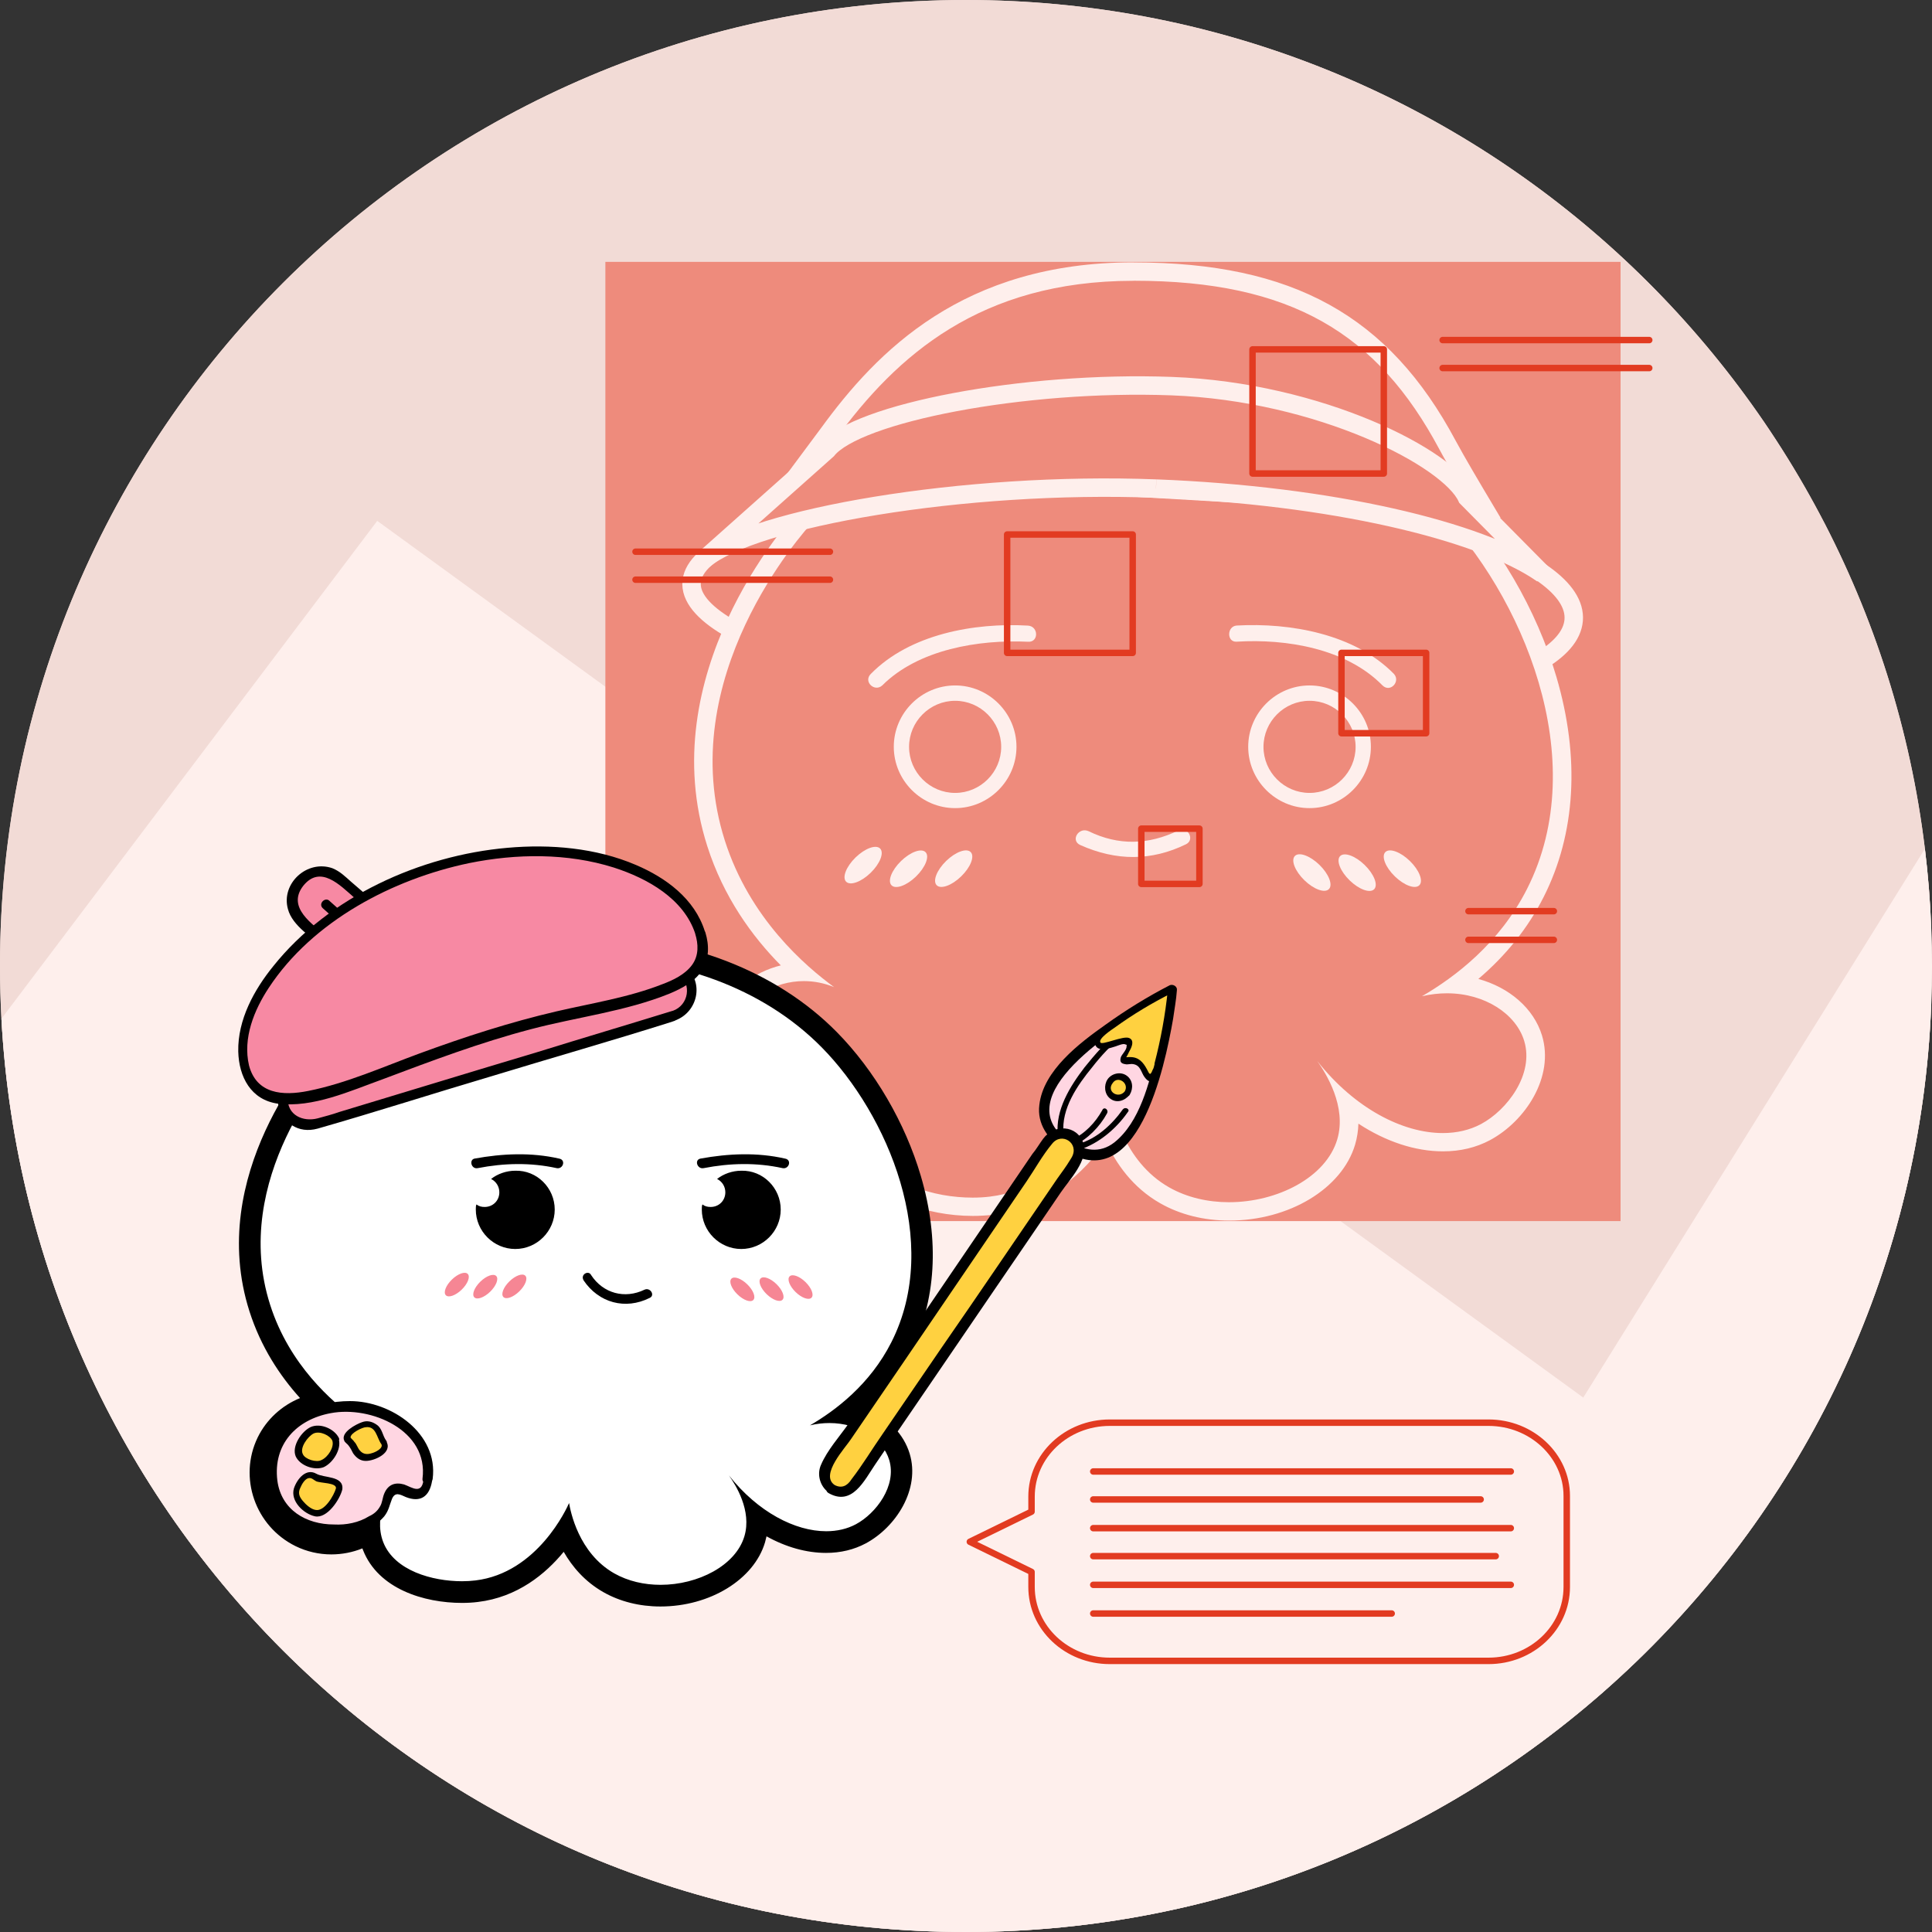 <?xml version="1.0" encoding="UTF-8"?>
<svg id="_图层_2" data-name="图层 2" xmlns="http://www.w3.org/2000/svg" xmlns:xlink="http://www.w3.org/1999/xlink" viewBox="0 0 269.29 269.29">
  <rect x="0" y="0" width="269.29" height="269.29" fill="#333333" stroke="none"/>
  <defs>
    <style>
      .cls-1, .cls-2, .cls-3 {
        fill: none;
      }

      .cls-4 {
        stroke: #feefec;
        stroke-miterlimit: 10;
        stroke-width: 2.57px;
      }

      .cls-4, .cls-5 {
        fill: #ee8b7c;
      }

      .cls-6 {
        clip-path: url(#clippath);
      }

      .cls-7 {
        fill: #f68694;
      }

      .cls-8 {
        fill: #f789a3;
      }

      .cls-9 {
        fill: #fff;
      }

      .cls-10 {
        fill: #f2dbd6;
      }

      .cls-11 {
        fill: #ffd6e2;
      }

      .cls-12 {
        fill: #feefec;
      }

      .cls-13 {
        fill: #ffd140;
      }

      .cls-2 {
        stroke-width: .9px;
      }

      .cls-2, .cls-3 {
        stroke: #e23b21;
        stroke-linecap: round;
        stroke-linejoin: round;
      }

      .cls-3 {
        stroke-width: .9px;
      }
    </style>
    <clipPath id="clippath">
      <polygon class="cls-1" points="225.98 36.5 84.38 36.5 84.38 170.2 225.88 170.2 225.88 36.5 225.98 36.5"/>
    </clipPath>
  </defs>
  <g id="_图层_1-2" data-name="图层 1">
    <g>
      <path class="cls-10" d="M269.18,129.29v10.83c-2.84,71.79-61.99,129.17-134.53,129.17S4.04,212.86,.2,141.99c-.13-2.44-.2-4.91-.2-7.39C0,60.3,60.29,0,134.65,0c68.8,0,125.56,51.71,133.65,118.3,.44,3.62,.74,7.29,.88,10.99Z"/>
      <path class="cls-10" d="M269.29,134.7c0,1.82-.04,3.62-.11,5.42-2.84,71.79-61.99,129.17-134.53,129.17S4.04,212.86,.2,141.99c-.13-2.44-.2-4.91-.2-7.39C0,60.3,60.29,0,134.65,0c68.8,0,125.56,51.71,133.65,118.3,.44,3.62,.74,7.29,.88,10.99,.07,1.79,.11,3.6,.11,5.41Z"/>
      <path class="cls-12" d="M269.29,134.7c0,1.82-.04,3.62-.11,5.42-2.84,71.79-61.99,129.17-134.53,129.17S4.04,212.86,.2,141.99L52.58,72.6l168.1,122.2,47.62-76.5c.44,3.62,.74,7.29,.88,10.99,.07,1.79,.11,3.6,.11,5.41Z"/>
      <path class="cls-5" d="M225.98,36.5H84.38V170.2H225.88V36.5h.1Z"/>
      <g class="cls-6">
        <g>
          <path class="cls-4" d="M161.64,99.65c31.98,1.2,57.81-4.87,57.72-13.6-.09-8.72-26.17-16.76-58.15-17.96-31.98-1.2-64.9,4.62-64.82,13.34s33.18,17.02,65.25,18.21"/>
          <g>
            <path class="cls-5" d="M171.31,168.86c-3.3,0-6.4-.77-8.97-2.24-4.57-2.6-6.82-7.02-7.9-10.24-2.45,4.04-7.7,10.66-16.31,11.68-.8,.1-1.66,.14-2.54,.14-5.67,0-13.11-2.05-15.38-7.84-.42-1.07-.64-2.2-.67-3.39-2.13,1.6-4.74,2.5-7.48,2.5-1.85,0-3.63-.41-5.27-1.22-5.89-2.9-8.47-10.26-5.63-16.09,1.93-3.95,6.01-6.55,10.47-6.71-4.5-4.08-9.28-9.96-11.83-17.92-7.4-23.15,10.59-43.58,12.67-45.83,10.57-11.48,27.67-18.33,45.74-18.33,16.97,0,32.65,6.02,43.01,16.53,12.95,13.14,21.84,36.73,12.78,54.58-2.5,4.92-6.18,9.19-10.97,12.74,5.14,.44,9.42,3.4,10.66,7.5,1.54,5.07-2.24,10.74-6.63,13.09-1.74,.94-3.74,1.41-5.93,1.41-4.44,0-9.14-1.9-13.34-5.28,.35,1.67,.38,3.46-.15,5.25-1.66,5.6-8.53,9.67-16.32,9.67Z"/>
            <path class="cls-12" d="M158.2,54.66c15.69,0,31.35,5.25,42.09,16.15,11.87,12.04,21.72,35.02,12.55,53.1-3.86,7.62-10.04,12.27-14.64,14.95,1.19-.28,2.36-.41,3.48-.41,5.31,0,9.64,2.9,10.77,6.64,1.41,4.64-2.38,9.64-6.01,11.58-1.57,.84-3.38,1.26-5.33,1.26-5.59,0-12.29-3.43-17.51-10.05,1.21,1.71,4.15,6.36,2.79,10.94-1.57,5.28-8.33,8.75-15.09,8.75-2.92,0-5.84-.65-8.34-2.07-6.45-3.67-7.88-11.22-8.12-12.65-.38,.87-5.68,12.6-16.87,13.94-.74,.09-1.55,.14-2.39,.14-5.34,0-12.16-1.89-14.18-7.03-.99-2.52-.53-5.06,0-6.76-2.14,3.26-5.73,5.06-9.35,5.06-1.6,0-3.21-.35-4.7-1.09-5.18-2.55-7.64-9.04-5.04-14.37,1.82-3.74,5.69-5.99,9.74-5.99,1.4,0,2.83,.27,4.21,.84-3.98-2.92-11.75-9.53-15.23-20.43-7.23-22.64,10.7-42.74,12.39-44.57,10.85-11.78,27.84-17.92,44.79-17.92m0-2.57c-18.42,0-35.87,7.01-46.68,18.74-2.13,2.31-20.56,23.26-12.95,47.09,2.26,7.08,6.23,12.57,10.25,16.63-3.81,.94-7.1,3.5-8.83,7.04-3.14,6.45-.3,14.6,6.22,17.8,1.82,.9,3.78,1.35,5.84,1.35,2.29,0,4.5-.57,6.45-1.61,.12,.57,.29,1.14,.51,1.68,1.17,2.98,3.67,5.36,7.23,6.87,2.72,1.15,6.04,1.79,9.34,1.79,.93,0,1.84-.05,2.7-.15,7.74-.92,12.9-6.07,15.87-10.2,1.37,3.01,3.69,6.39,7.56,8.59,2.77,1.58,6.09,2.41,9.61,2.41,8.35,0,15.73-4.45,17.55-10.59,.29-.98,.43-1.96,.46-2.92,3.8,2.49,7.89,3.86,11.8,3.86,2.41,0,4.61-.53,6.54-1.56,4.94-2.65,9-8.83,7.25-14.59-1.15-3.78-4.55-6.69-8.87-7.88,3.87-3.29,6.91-7.1,9.09-11.4,4.48-8.84,5.1-19.45,1.79-30.7-2.76-9.38-8.16-18.62-14.8-25.36-10.6-10.75-26.61-16.91-43.92-16.91h0Z"/>
          </g>
          <g>
            <path class="cls-5" d="M111.84,65.27l3.62-4.86c7.63-10.48,19.35-22.53,42.42-22.56h.14c21.89,0,34.55,6.99,43.71,24.14,1.19,2.24,3.82,6.65,3.85,6.7l1.23,2.08-94.97-5.5Z"/>
            <path class="cls-12" d="M158.02,39.13c21.94,0,33.98,7.35,42.59,23.47,1.22,2.29,3.88,6.75,3.88,6.75l-90.18-5.22,2.2-2.95c8.47-11.63,20.14-22.01,41.39-22.04,.05,0,.09,0,.14,0m0-2.57h-.14c-23.64,.03-35.64,12.36-43.46,23.1l-2.18,2.93-2.84,3.82,4.75,.28,90.18,5.22,4.82,.28-2.47-4.15s-2.64-4.44-3.82-6.65c-9.29-17.4-22.7-24.82-44.85-24.82h0Z"/>
          </g>
          <path class="cls-4" d="M161.13,68.1c24.29,.94,45.15,5.81,53.87,11.89l-10.53-10.64c-2.48-5.47-20.47-14.76-41.17-15.53-20.61-.77-43.91,3.76-48.01,8.89l-17.19,15.31c6.84-5.81,36.26-10.95,63.02-9.92"/>
          <g>
            <ellipse class="cls-12" cx="120.3" cy="120.59" rx="3.31" ry="1.5" transform="translate(-50.01 118) rotate(-44.2)"/>
            <ellipse class="cls-12" cx="126.64" cy="121.1" rx="3.31" ry="1.5" transform="translate(-48.58 122.56) rotate(-44.2)"/>
            <ellipse class="cls-12" cx="132.93" cy="121.09" rx="3.31" ry="1.5" transform="translate(-46.79 126.94) rotate(-44.2)"/>
            <ellipse class="cls-12" cx="195.46" cy="121.07" rx="1.5" ry="3.31" transform="translate(-27.6 176.8) rotate(-45.8)"/>
            <ellipse class="cls-12" cx="189.16" cy="121.63" rx="1.5" ry="3.31" transform="translate(-29.91 172.45) rotate(-45.8)"/>
            <ellipse class="cls-12" cx="182.86" cy="121.61" rx="1.5" ry="3.31" transform="translate(-31.81 167.93) rotate(-45.8)"/>
            <path class="cls-12" d="M172.37,89.44c6.95-.43,15.29,.96,20.32,6.09,1.07,1.07,2.57-.53,1.6-1.6-5.45-5.56-14.44-7.16-21.92-6.74-1.39,.11-1.39,2.35,0,2.25h0Z"/>
            <path class="cls-12" d="M143.29,87.2c-7.49-.43-16.47,1.18-21.92,6.74-1.07,1.07,.53,2.57,1.6,1.6,5.03-5.03,13.47-6.42,20.32-6.09,1.5,.11,1.5-2.14,0-2.25h0Z"/>
            <path class="cls-12" d="M150.56,117.78c5.03,2.25,9.94,2.25,14.76-.11,1.28-.64,.21-2.57-1.07-1.92-4.17,2.03-8.34,2.14-12.51,.11-1.39-.64-2.57,1.28-1.18,1.92h0Z"/>
            <path class="cls-12" d="M133.13,97.68c3.53,0,6.42,2.89,6.42,6.42s-2.89,6.42-6.42,6.42-6.42-2.89-6.42-6.42,2.89-6.42,6.42-6.42m0-2.14c-4.7,0-8.55,3.85-8.55,8.55s3.85,8.55,8.55,8.55,8.55-3.85,8.55-8.55-3.85-8.55-8.55-8.55h0Z"/>
            <path class="cls-12" d="M182.53,97.68c3.53,0,6.42,2.89,6.42,6.42s-2.89,6.42-6.42,6.42-6.42-2.89-6.42-6.42,2.89-6.42,6.42-6.42m0-2.14c-4.7,0-8.55,3.85-8.55,8.55s3.85,8.55,8.55,8.55,8.55-3.85,8.55-8.55-3.85-8.55-8.55-8.55h0Z"/>
          </g>
        </g>
      </g>
      <path class="cls-2" d="M167.18,115.5h-8.1v7.7h8.1v-7.7Zm-9.3-41h-17.5v16.5h17.5v-16.5Zm40.9,16.5h-11.8v11.2h11.8v-11.2Zm-5.9-42.3h-18.3v17.3h18.3v-17.3Z"/>
      <path class="cls-2" d="M201.08,47.4h28.8m-28.8,3.9h28.8m-25.2,75.7h11.9m-11.9,4h11.9m-128-54.1h27.1m-27.1,3.9h27.1"/>
      <path class="cls-3" d="M207.48,198.3h-52.8c-6,0-10.9,4.6-10.9,10.3v2.1l-8.6,4.2,8.6,4.2v2.1c0,5.7,4.9,10.3,10.9,10.3h52.8c6,0,10.9-4.6,10.9-10.3v-12.7c0-5.6-4.9-10.2-10.9-10.2"/>
      <path class="cls-2" d="M152.38,205.1h58.2m-58.2,3.9h54m-54,4h58.2m-58.2,3.9h56.1m-56.1,4h58.2m-58.2,4h41.6"/>
    </g>
    <g>
      <g>
        <path class="cls-9" d="M92.07,222.41c-2.64,0-5.13-.62-7.2-1.8-3.23-1.84-5.02-4.79-5.99-7.22-2.14,3.21-6.17,7.66-12.44,8.4-.64,.08-1.33,.12-2.03,.12-4.56,0-10.53-1.68-12.39-6.4-.24-.6-.4-1.23-.48-1.88-1.58,.98-3.43,1.52-5.35,1.52-1.51,0-2.96-.34-4.31-1-4.81-2.37-6.91-8.39-4.59-13.15,1.4-2.88,4.21-4.88,7.38-5.37-3.28-3.16-6.62-7.54-8.46-13.32-5.81-18.2,8.29-34.23,9.92-35.99,8.28-8.99,21.66-14.36,35.79-14.36,13.28,0,25.55,4.72,33.67,12.95,10.16,10.3,17.11,28.82,9.99,42.86-1.8,3.54-4.36,6.65-7.66,9.29,3.62,.69,6.54,2.96,7.46,6,1.27,4.17-1.81,8.82-5.38,10.74-1.43,.76-3.05,1.15-4.84,1.15-3.2,0-6.56-1.23-9.64-3.44,.08,.99,0,2.02-.31,3.05-1.35,4.55-6.88,7.86-13.13,7.86Z"/>
        <path d="M81.92,133.47c12.15,0,24.28,4.07,32.6,12.5,9.19,9.32,16.82,27.12,9.72,41.12-2.99,5.9-7.78,9.5-11.34,11.58,.92-.22,1.83-.32,2.7-.32,4.11,0,7.46,2.24,8.34,5.14,1.09,3.6-1.84,7.47-4.65,8.97-1.22,.65-2.62,.97-4.13,.97-4.33,0-9.51-2.66-13.56-7.78,.94,1.32,3.21,4.92,2.16,8.47-1.21,4.09-6.45,6.78-11.69,6.78-2.26,0-4.52-.5-6.46-1.6-4.99-2.84-6.1-8.69-6.29-9.8-.29,.67-4.4,9.76-13.07,10.79-.58,.07-1.2,.11-1.85,.11-4.13,0-9.42-1.46-10.98-5.44-.76-1.95-.41-3.92,0-5.23-1.66,2.52-4.44,3.91-7.24,3.91-1.24,0-2.49-.27-3.64-.84-4.01-1.97-5.92-7-3.9-11.13,1.41-2.9,4.4-4.64,7.54-4.64,1.09,0,2.19,.21,3.26,.65-3.08-2.26-9.1-7.38-11.79-15.82-5.6-17.53,8.29-33.09,9.59-34.51,8.4-9.12,21.56-13.87,34.68-13.87m0-3.02c-14.55,0-28.34,5.55-36.9,14.85-1.69,1.83-16.32,18.47-10.25,37.47,1.6,5,4.25,8.99,7.05,12.09-2.54,1.04-4.67,2.97-5.9,5.48-2.72,5.59-.35,12.39,5.28,15.16,1.53,.75,3.25,1.15,4.97,1.15,1.51,0,2.98-.29,4.34-.84,.03,.08,.06,.16,.09,.24,2.13,5.43,8.52,7.36,13.79,7.36,.76,0,1.51-.04,2.21-.13,5.54-.66,9.46-3.93,11.97-6.99,1.18,2.06,2.93,4.14,5.53,5.62,2.3,1.31,5.05,2,7.95,2,6.91,0,13.04-3.76,14.58-8.94,.08-.28,.15-.56,.21-.84,2.7,1.5,5.55,2.31,8.29,2.31,2.04,0,3.9-.45,5.55-1.33,4.19-2.25,7.62-7.54,6.11-12.51-.83-2.74-3.02-4.96-5.88-6.19,2.48-2.36,4.48-5.02,5.98-7.97,3.59-7.08,4.1-15.56,1.46-24.53-2.18-7.42-6.46-14.74-11.72-20.07-8.4-8.52-21.06-13.4-34.74-13.4h0Z"/>
      </g>
      <path d="M108.82,168.59c0,3.02-2.48,5.5-5.5,5.5s-5.5-2.48-5.5-5.5c0-.27,0-.53,.09-.71,.35,.27,.71,.35,1.15,.35,1.15,0,2.04-.89,2.04-2.04,0-.8-.44-1.51-1.15-1.86,.89-.71,2.13-1.15,3.37-1.15,3.02-.09,5.5,2.4,5.5,5.41Z"/>
      <path d="M77.32,168.59c0,3.02-2.48,5.5-5.5,5.5s-5.5-2.48-5.5-5.5c0-.27,0-.53,.09-.71,.35,.27,.71,.35,1.15,.35,1.15,0,2.04-.89,2.04-2.04,0-.8-.44-1.51-1.15-1.86,.89-.71,2.13-1.15,3.37-1.15,3.02-.09,5.5,2.4,5.5,5.41Z"/>
      <path d="M81.32,178.43c2.13,3.19,5.86,4.17,9.23,2.48,.8-.35,.09-1.51-.71-1.15-2.75,1.33-5.77,.53-7.45-2.04-.35-.71-1.51-.09-1.06,.71h0Z"/>
      <ellipse class="cls-7" cx="63.67" cy="179.06" rx="2.13" ry=".98" transform="translate(-106.81 95.07) rotate(-44.2)"/>
      <ellipse class="cls-7" cx="67.64" cy="179.35" rx="2.13" ry=".98" transform="translate(-105.89 97.92) rotate(-44.2)"/>
      <ellipse class="cls-7" cx="71.69" cy="179.31" rx="2.13" ry=".98" transform="translate(-104.71 100.73) rotate(-44.2)"/>
      <ellipse class="cls-7" cx="111.59" cy="179.39" rx=".98" ry="2.13" transform="translate(-94.82 134.33) rotate(-45.8)"/>
      <ellipse class="cls-7" cx="107.54" cy="179.67" rx=".98" ry="2.13" transform="translate(-96.24 131.52) rotate(-45.8)"/>
      <ellipse class="cls-7" cx="103.48" cy="179.7" rx=".98" ry="2.13" transform="translate(-97.5 128.62) rotate(-45.8)"/>
      <path d="M66.59,162.82c3.64-.71,7.36-.8,11,0,.89,.18,1.33-1.15,.35-1.33-3.9-.89-7.9-.71-11.8,0-.8,.18-.44,1.51,.44,1.33h0Z"/>
      <path d="M98.08,162.82c3.64-.71,7.36-.8,11,0,.89,.18,1.33-1.15,.35-1.33-3.9-.89-7.9-.71-11.8,0-.89,.18-.44,1.51,.44,1.33h0Z"/>
      <g>
        <g>
          <path class="cls-8" d="M93.97,141.5l-50.04,15.17c-1.86,.53-3.81-.44-4.35-2.31l-.09-.18c-.53-1.86,.44-3.81,2.31-4.35l50.04-15.17c1.86-.53,3.81,.44,4.35,2.31l.09,.18c.62,1.86-.44,3.81-2.31,4.35Z"/>
          <path d="M93.79,140.88c-6.3,1.95-12.6,3.81-18.9,5.77-9.23,2.75-18.45,5.59-27.59,8.34-.98,.35-2.04,.62-3.02,.89-2.04,.53-4.26-.44-4.17-2.84,.09-2.75,4.35-3.28,6.39-3.9,9.4-2.84,18.72-5.68,28.12-8.52,4.26-1.33,8.52-2.57,12.78-3.9,1.86-.53,5.32-2.31,7.19-.98,1.86,1.42,1.42,4.35-.8,5.15-.89,.35-.44,1.69,.35,1.33,3.11-1.15,4.08-5.32,1.33-7.54-1.33-1.06-2.93-.98-4.44-.53-3.19,.98-6.48,1.95-9.76,2.93-10.56,3.19-21.11,6.39-31.58,9.58-2.66,.8-5.32,1.51-7.98,2.4-5.41,1.77-2.93,9.76,2.57,8.25,8.07-2.31,16.06-4.88,24.13-7.27,8.43-2.57,16.86-4.97,25.28-7.63,.18-.09,.35-.09,.44-.18,.98-.27,.53-1.69-.35-1.33Z"/>
        </g>
        <g>
          <path class="cls-8" d="M53.16,132.63l-.18,.18c-1.42,1.6-3.9,1.77-5.5,.35l-5.32-4.61c-1.6-1.42-1.77-3.9-.35-5.5l.18-.18c1.42-1.6,3.9-1.77,5.5-.35l5.32,4.61c1.6,1.33,1.77,3.81,.35,5.5Z"/>
          <path d="M52.63,132.1c-2.57,2.93-5.06,.18-7.1-1.6-1.95-1.69-5.59-3.99-3.28-7.01,2.4-3.02,5.15-.09,7.1,1.6,2.04,1.69,5.68,4.08,3.28,7.01-.53,.71,.44,1.77,.98,.98,1.15-1.42,1.51-3.28,.71-4.97-.44-1.06-1.33-1.77-2.22-2.48-1.06-.89-2.13-1.86-3.19-2.75-.8-.71-1.51-1.42-2.57-1.86-3.55-1.24-7.19,2.13-6.21,5.68,.62,2.4,3.55,4.08,5.23,5.59,.89,.71,1.69,1.6,2.75,2.04,1.95,.8,3.99,.18,5.41-1.33,.71-.53-.27-1.6-.89-.89Z"/>
        </g>
        <g>
          <line class="cls-1" x1="45.53" y1="126.06" x2="50.59" y2="130.59"/>
          <path d="M45,126.6c1.69,1.51,3.37,3.02,5.06,4.52,.71,.62,1.69-.44,.98-.98-1.69-1.51-3.37-3.02-5.06-4.52-.62-.71-1.69,.35-.98,.98h0Z"/>
        </g>
        <g>
          <path class="cls-8" d="M97.52,129.97c2.84,9.23-11.27,8.78-28.74,14.11-17.48,5.32-31.76,14.37-34.6,5.15s9.05-23.07,26.62-28.39c17.57-5.32,33.98-.09,36.73,9.14Z"/>
          <path d="M96.9,130.15c.44,1.42,.53,3.02-.44,4.35s-2.66,2.13-4.08,2.66c-4.7,1.86-9.85,2.66-14.82,3.81-6.48,1.51-12.78,3.55-19.07,5.86-5.06,1.86-10.2,4.17-15.53,5.23-3.55,.71-7.19,.44-8.25-3.55-.89-3.81,.71-7.72,2.75-10.82,6.12-9.32,17.3-15.17,27.95-17.39,6.57-1.33,13.66-1.42,20.14,.62,4.7,1.51,9.76,4.35,11.36,9.23,.27,.89,1.69,.44,1.33-.35-1.42-4.52-5.41-7.45-9.58-9.23-5.59-2.4-11.98-2.93-17.92-2.4-12.15,1.06-24.93,6.83-32.65,16.5-2.66,3.28-4.97,7.45-4.88,11.89,.09,3.55,1.77,6.74,5.5,7.27,4.88,.62,10.11-1.77,14.55-3.37,6.83-2.57,13.66-5.15,20.76-7.01,6.39-1.69,13.22-2.48,19.34-4.97,1.69-.71,3.55-1.69,4.52-3.28,.98-1.6,.98-3.46,.44-5.23-.35-1.06-1.69-.71-1.42,.18Z"/>
        </g>
      </g>
      <g>
        <g>
          <path class="cls-11" d="M148.6,159.59c11.89,8.07,14.82-21.65,14.82-21.65,0,0-26.7,13.57-14.82,21.65Z"/>
          <path d="M148.16,160.21c10.38,6.92,14.19-11.53,15.35-18.19,.18-1.33,.44-2.66,.53-3.99,.09-.53-.53-.89-.98-.71-3.11,1.6-6.12,3.46-8.96,5.5-3.64,2.57-8.69,6.39-9.23,11.18-.35,2.66,1.24,4.79,3.28,6.21,.8,.53,1.6-.62,.8-1.15-8.96-6.21,6.92-15.97,11.8-18.81,.98-.53,1.95-1.06,2.93-1.6-.35-.27-.71-.44-.98-.71-.27,3.02-.8,5.94-1.51,8.78-.98,4.17-2.31,9.67-5.86,12.51-2.04,1.6-4.26,1.15-6.3-.18-.8-.53-1.6,.62-.89,1.15Z"/>
        </g>
        <path d="M155.87,143.71c-1.69,1.51-3.28,3.28-4.7,5.06-2.04,2.66-4.08,5.94-3.73,9.4,.09,.53,.89,.35,.8-.18-.35-3.46,1.95-6.74,3.99-9.23,1.24-1.6,2.66-3.11,4.17-4.35,.44-.44-.18-1.15-.53-.71h0Z"/>
        <path d="M156.5,154.63c-1.51,2.13-3.64,4.08-6.12,4.79-.53,.18-.35,.98,.18,.8,2.66-.89,5.06-2.93,6.65-5.23,.35-.35-.35-.8-.71-.35h0Z"/>
        <path d="M153.66,154.71c-.98,1.77-2.48,3.37-4.35,4.17-.53,.18-.18,.98,.35,.8,1.95-.89,3.64-2.66,4.61-4.44,.35-.53-.35-1.06-.62-.53h0Z"/>
        <g>
          <path class="cls-13" d="M161.46,148.42c1.42-5.41,1.86-10.38,1.86-10.38,0,0-4.79,2.48-9.49,5.94,0,0-2.57,2.66,1.06,1.6s2.75-.18,1.86,1.69c-.89,1.77,1.6-.71,2.84,2.13,1.15,2.66,1.86-.98,1.86-.98Z"/>
          <path d="M161.82,148.5c.89-3.46,1.6-6.92,1.95-10.47,0-.35-.35-.53-.62-.44-2.4,1.24-4.7,2.66-6.92,4.17-.62,.44-4.52,2.48-3.46,4.08,.53,.8,2.13,.18,2.75,0,.27-.09,1.06-.44,1.33-.27,.35,.18,.18-.18,.18,.27,0,.53-.62,1.06-.8,1.51-.18,.62,0,.89,.62,.98,.35,.09,.71-.09,1.15,0,.98,.18,1.06,1.15,1.51,1.77,1.24,1.77,2.13-.53,2.31-1.6,.09-.62-.8-.71-.89-.18-.09,.27-.09,.53-.27,.8-.35,.89-.44,.62-.8-.09-.53-.98-1.15-1.69-2.31-1.69-.27,0-.98,0-.8,.18,.18,.18,.62-.98,.8-1.24,.27-.53,.53-1.33-.18-1.6-.8-.35-3.81,1.06-3.99,.62-.35-.53,1.69-1.86,1.95-2.04,2.57-1.86,5.23-3.46,8.07-4.88-.18-.18-.44-.27-.62-.44-.35,3.46-.98,6.92-1.86,10.29,0,.53,.8,.8,.89,.27Z"/>
        </g>
        <g>
          <path class="cls-13" d="M115.86,207.59h0c-1.06-.71-1.33-2.22-.62-3.37l30.78-45.16c.71-1.06,2.22-1.33,3.37-.62h0c1.06,.71,1.33,2.22,.62,3.37l-30.78,45.16c-.8,1.06-2.31,1.33-3.37,.62Z"/>
          <path d="M116.31,206.97c-2.04-1.42,1.51-5.15,2.31-6.39,2.48-3.64,4.97-7.27,7.45-10.91,5.68-8.34,11.36-16.68,17.03-25.02,1.15-1.69,2.22-3.64,3.55-5.23,1.33-1.69,3.81-.09,2.75,1.86-.09,.18-.18,.27-.27,.44-.53,.89-1.15,1.69-1.77,2.57-5.41,7.9-10.73,15.79-16.15,23.6-2.75,3.99-5.5,8.07-8.25,12.07-1.42,2.04-2.75,4.26-4.26,6.21-.62,.98-1.42,1.33-2.4,.8-.8-.44-1.6,.71-.8,1.15,3.28,1.86,4.97-1.77,6.48-3.99,2.57-3.81,5.23-7.63,7.81-11.44,6.03-8.87,12.07-17.65,18.1-26.53,1.15-1.69,3.9-4.52,3.11-6.83-.89-2.57-4.08-2.66-5.59-.62-.53,.71-.98,1.51-1.51,2.13-5.68,8.34-11.36,16.68-17.03,25.02-2.84,4.17-5.77,8.43-8.61,12.6-1.24,1.77-2.93,3.64-3.81,5.68-.62,1.33-.18,3.02,1.06,3.9,.71,.62,1.51-.53,.8-1.06Z"/>
        </g>
        <g>
          <ellipse class="cls-13" cx="155.89" cy="151.59" rx="1.51" ry="1.42" transform="translate(-57.2 194.87) rotate(-55.68)"/>
          <path d="M156.76,152.14c-.89,1.06-2.57,0-1.69-1.15,.71-1.15,2.4,0,1.69,1.15-.27,.44,.44,.98,.71,.44,.53-.89,.44-2.04-.44-2.66s-2.13-.27-2.66,.53c-.53,.8-.44,2.04,.35,2.66,.89,.71,2.04,.35,2.75-.53,.27-.35-.44-.89-.71-.44Z"/>
        </g>
      </g>
      <g>
        <path class="cls-11" d="M59.78,206.2c-.8,5.32-4.79-1.77-5.77,3.11-.89,4.88-14.19,6.21-15.79-1.95s4.79-11.36,10.82-11.36,11.53,4.97,10.73,10.2Z"/>
        <path d="M59.07,206.02c-.09,.62-.18,1.51-.98,1.51-.53,0-1.24-.44-1.77-.62-1.24-.35-2.22,0-2.75,1.24-.27,.62-.27,1.33-.62,1.86-.35,.62-.89,1.06-1.51,1.33-1.42,.89-3.19,1.24-4.88,1.15-3.9,0-7.36-2.04-7.9-6.12-.62-5.06,2.66-8.52,7.45-9.4,5.59-1.06,13.66,2.4,12.78,9.14-.09,.89,1.33,.89,1.42,0,.8-6.3-5.77-10.82-11.53-10.82-4.79,0-10.2,2.13-11.44,7.27-1.15,4.61,.89,9.4,5.5,10.91,3.37,1.06,8.34,.71,10.73-2.13,.62-.8,.71-1.51,1.06-2.4,.44-1.06,1.15-.62,1.95-.27,2.04,.8,3.28-.09,3.64-2.22,.35-.98-.98-1.33-1.15-.44Z"/>
      </g>
      <g>
        <path class="cls-13" d="M53.48,200.97c.71,.98-1.24,2.13-2.57,2.13-1.33-.09-1.51-1.86-2.31-2.4-.8-.44,1.86-2.84,3.19-2.13,1.33,.62,.98,1.42,1.69,2.4Z"/>
        <path d="M53.12,201.23c.44,.62-.89,1.24-1.33,1.33-.53,.18-1.15,.18-1.6-.35-.35-.35-.44-.89-.8-1.24-.09-.18-.53-.53-.53-.62,0-.62,1.69-1.42,2.13-1.42,1.42-.18,1.51,1.42,2.13,2.31,.35,.44,1.06,0,.71-.44-.53-.71-.53-1.69-1.33-2.22-.62-.44-1.33-.62-2.04-.35-.8,.27-3.02,1.42-2.48,2.57,.09,.27,.44,.44,.62,.71,.27,.35,.44,.71,.62,1.06,.44,.62,.98,1.06,1.77,1.06,1.24,0,3.81-1.15,2.84-2.75-.27-.62-.98-.18-.71,.35Z"/>
      </g>
      <g>
        <path class="cls-13" d="M47.18,207.53c-.27,1.51-1.95,2.93-2.57,3.37s-2.57-.8-3.28-2.04,1.42-4.08,2.4-3.11c.98,.98,3.73,.27,3.46,1.77Z"/>
        <path d="M46.83,207.44c-.27,.98-1.6,3.28-2.84,3.02-.62-.09-1.33-.71-1.77-1.24-.53-.62-.71-1.15-.35-1.86,.18-.44,.62-1.24,1.15-1.33,.44-.09,.71,.27,1.06,.44,.62,.27,2.84,.18,2.75,.98-.09,.62,.8,.62,.89,.09,.18-1.86-2.57-1.51-3.64-2.13-1.42-.8-2.66,.71-3.11,2.04-.53,1.77,1.33,3.55,2.93,3.9,1.69,.35,3.46-2.31,3.81-3.73,.09-.53-.8-.71-.89-.18Z"/>
      </g>
      <g>
        <path class="cls-13" d="M46.82,200.7c.5,1.2-.9,2.7-1.6,3.3-.7,.5-3,.1-3.5-1.2-.5-1.2,.9-2.6,1.6-3.3,.7-.6,3,0,3.5,1.2Z"/>
        <path d="M46.32,200.8c.3,.9-.6,2.3-1.5,2.7-.7,.4-2.3-.1-2.6-.8-.5-.9,.7-2.5,1.5-2.9,.9-.4,2.3,.3,2.6,1,.3,.6,1.2,.1,.9-.4-.6-1.2-2.5-2.1-3.9-1.5-1.3,.6-2.7,2.7-2.1,4.1,.6,1.3,2.6,2,3.9,1.5,1.3-.6,2.5-2.5,2.1-3.9-.1-.6-1-.4-.9,.2Z"/>
      </g>
    </g>
  </g>
</svg>
